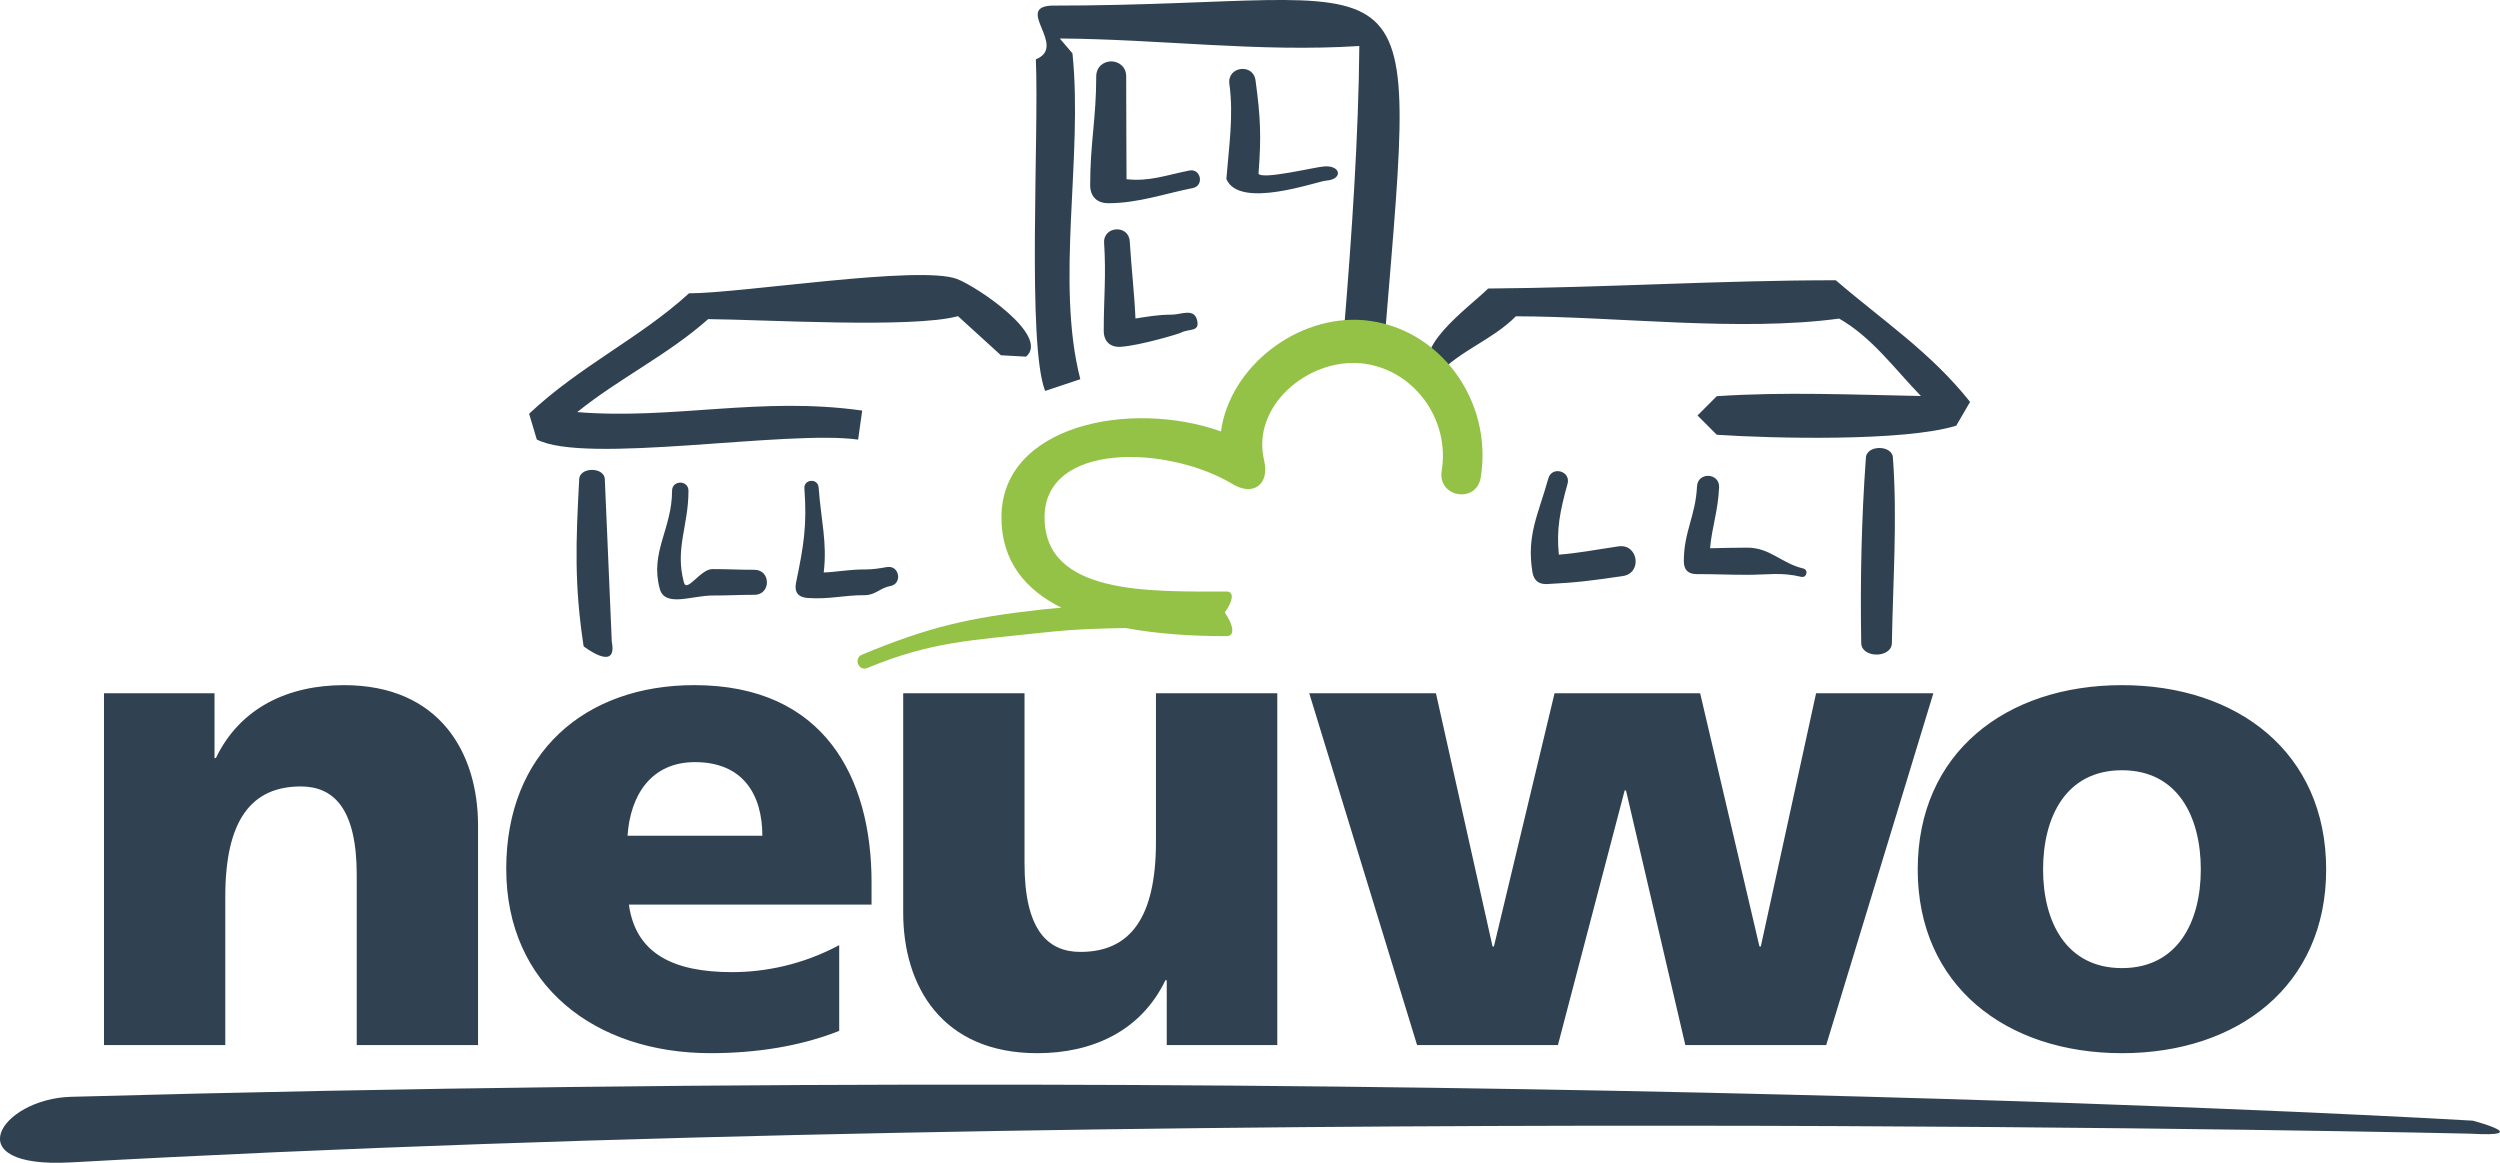 <?xml version="1.0" encoding="UTF-8"?> <svg xmlns="http://www.w3.org/2000/svg" height="80" viewBox="0 0 172 80" width="172"><g fill="none" fill-rule="evenodd"><path d="m145.99 72.459c-7.976 0-14.051-4.645-14.051-12.637 0-8.038 6.075-12.684 14.051-12.684 7.976 0 14.05 4.646 14.05 12.684 0 7.992-6.074 12.637-14.05 12.637zm0-5.854c3.848 0 5.425-3.206 5.425-6.783 0-3.624-1.577-6.829-5.425-6.829-3.849 0-5.426 3.206-5.426 6.829 0 3.577 1.577 6.783 5.426 6.783zm-138.836 5.296v-24.206h7.605v4.461h.093c1.669-3.485 5.008-5.018 8.81-5.018 6.585 0 9.228 4.646 9.228 9.664v15.1h-8.347v-11.708c0-4.553-1.577-6.086-3.849-6.086-3.432 0-5.194 2.37-5.194 7.573v10.221zm36.021-14.403h9.274c0-2.788-1.298-5.064-4.637-5.064-3.014 0-4.451 2.277-4.637 5.064zm16.787 4.739h-16.694c.464 3.346 3.014 4.646 7.095 4.646 2.273 0 4.869-.511 7.374-1.858v5.9c-2.69 1.069-5.751 1.533-8.857 1.533-7.976 0-14.051-4.693-14.051-12.684 0-7.991 5.425-12.637 12.938-12.637 8.949 0 12.196 6.365 12.196 13.567zm27.915-14.542v24.206h-7.605v-4.46h-.093c-1.669 3.484-5.008 5.018-8.811 5.018-6.585 0-9.228-4.645-9.228-9.663v-15.1h8.347v11.708c0 4.553 1.576 6.087 3.849 6.087 3.432 0 5.193-2.37 5.193-7.574v-10.221zm9.618 24.206-7.42-24.206h8.717l3.896 17.423h.092l4.173-17.423h10.017l4.08 17.423h.093l3.803-17.423h8.069l-7.373 24.206h-9.692l-4.081-17.515h-.093l-4.591 17.515zm10.352-38.612c.245-.884-1.08-1.251-1.324-.367-.678 2.455-1.509 3.879-1.092 6.438.094.577.434.852 1.016.824 2.049-.1 3.155-.25 5.204-.551 1.359-.2 1.061-2.242-.298-2.043-1.653.243-2.66.453-4.103.571-.177-1.759.079-2.999.596-4.873zm-36.58-29.207c.221 5.29-.613 19.625.638 22.815l2.42-.809c-1.725-6.714.195-15.252-.539-22.416l-.873-1.023c6.88.044 13.722.959 20.608.516-.046 6.051-.523 13.072-1.019 19.099l2.819.375c2.252-27.44 2.69-22.245-22.99-22.253-2.544.135 1.14 2.807-1.064 3.695zm6.852 17.831c-.07-1.697-.272-3.365-.393-5.308-.073-1.172-1.836-1.061-1.763.11.146 2.337-.026 3.704-.026 6.041 0 .737.449 1.156 1.183 1.104 1.344-.096 3.978-.889 4.113-.964.561-.312 1.354-.014 1.119-.896-.218-.817-1.114-.351-1.728-.351-.977 0-1.69.141-2.503.263zm8.467-9.962c.194-2.523.144-3.872-.207-6.428-.165-1.195-1.963-.948-1.799.247.303 2.215-.034 4.336-.206 6.541.88 2.129 6.229.163 6.86.117 1.169-.083 1.043-1.062-.126-.979-.658.047-4.278.936-4.522.5zm-39.183 8.229c-3.363 3.077-7.511 4.997-11.001 8.287l.529 1.769c3.339 1.747 17.191-.676 22.108.009l.28-1.997c-7.002-.991-12.965.644-19.607.105 2.877-2.321 6.252-3.946 9.01-6.397 3.82.032 14.091.648 17.188-.203l2.954 2.69 1.732.095c1.666-1.442-3.386-4.819-4.744-5.34-2.563-.982-14.812.982-18.45.983zm-5.312 23.972-.478-11.15c0-.899-1.766-.899-1.766 0-.229 4.301-.344 7.206.307 11.466 0 0 2.353 1.827 1.937-.316zm88.071.077c.071-4.213.382-8.491.073-12.696 0-.949-1.864-.949-1.864 0-.305 4.207-.392 8.479-.319 12.696 0 1.074 2.11 1.074 2.11 0zm-52.657-31.899c-.005-2.223-.023-4.593-.023-7.075 0-.685-.54-1.032-1.03-1.032-.491 0-1.031.347-1.031 1.032 0 2.904-.417 4.569-.417 7.473 0 .791.462 1.253 1.251 1.253 2.035 0 3.848-.651 5.812-1.044.796-.159.555-1.365-.24-1.205-1.642.329-2.741.768-4.322.598zm40.77 21.207c.05-1.015-1.47-1.089-1.52-.074-.099 2.037-.908 3.112-.908 5.15 0 .59.294.885.883.885 1.374 0 2.109.049 3.484.049 1.416 0 2.34-.192 3.709.139.382.092.52-.482.138-.574-1.514-.366-2.282-1.434-3.847-1.434-1.034 0-1.707.028-2.561.042.129-1.472.54-2.507.622-4.184zm-70.908.232c0-.754-1.129-.754-1.129 0 0 2.603-1.52 4.199-.857 6.7.321 1.351 2.217.503 3.63.503 1.129 0 1.766-.049 2.895-.049 1.145 0 1.145-1.721 0-1.721-1.129 0-1.767-.049-2.895-.049-.832 0-1.775 1.692-1.964.896-.614-2.321.32-3.864.32-6.28zm8.953-.233c-.049-.654-1.028-.579-.978.074.19 2.53-.048 3.94-.572 6.469-.137.659.138 1.02.808 1.064 1.544.1 2.39-.195 3.933-.195.704 0 1.079-.515 1.728-.624.871-.145.653-1.455-.218-1.309-.537.09-.929.163-1.51.163-1.139 0-1.887.171-2.839.21.245-2.08-.176-3.533-.351-5.852zm46.065-13.687c-1.238 1.243-5.755 4.414-3.526 5.981 1.592-1.744 3.781-2.405 5.434-4.069 7.008.013 15.391 1.08 22.241.158 2.256 1.28 3.846 3.496 5.624 5.326-4.642-.089-9.413-.298-14.044.012l-1.325 1.328 1.325 1.327c3.708.248 12.89.487 16.475-.626l.952-1.635c-2.714-3.425-6.022-5.598-9.239-8.37-7.976.001-15.941.512-23.918.569zm67.74 57.252s-70.828-4.231-165.241-1.641c-4.836.133-8.003 4.956 0 4.512 73.895-4.095 165.035-1.976 165.035-1.976 4.555.258.206-.896.206-.896z" fill="#304251"></path><path d="m59.306 45.04c4.584-1.907 7.377-2.55 12.355-3.103.483-.052.934-.094 1.361-.128-2.451-1.226-4.123-3.172-4.123-6.215 0-6.341 8.849-8.126 15.103-5.915.615-4.457 5.255-8.046 9.848-7.649 5.182.469 8.888 5.543 8.024 10.821-.298 1.824-2.984 1.367-2.686-.456.595-3.636-2.02-7.081-5.591-7.404-3.647-.316-7.518 2.971-6.626 6.685.394 1.639-.736 2.491-2.161 1.632-4.431-2.675-12.945-2.936-12.945 2.287 0 5.361 7.257 5.101 12.522 5.101.6 0 .377.768-.124 1.445.538.746.778 1.626.124 1.626-2.241 0-4.684-.134-6.954-.561-1.826.043-3.354.065-5.606.308-4.847.538-7.69.587-12.153 2.444-.601.25-.968-.667-.368-.917" fill="#94c247"></path></g></svg> 